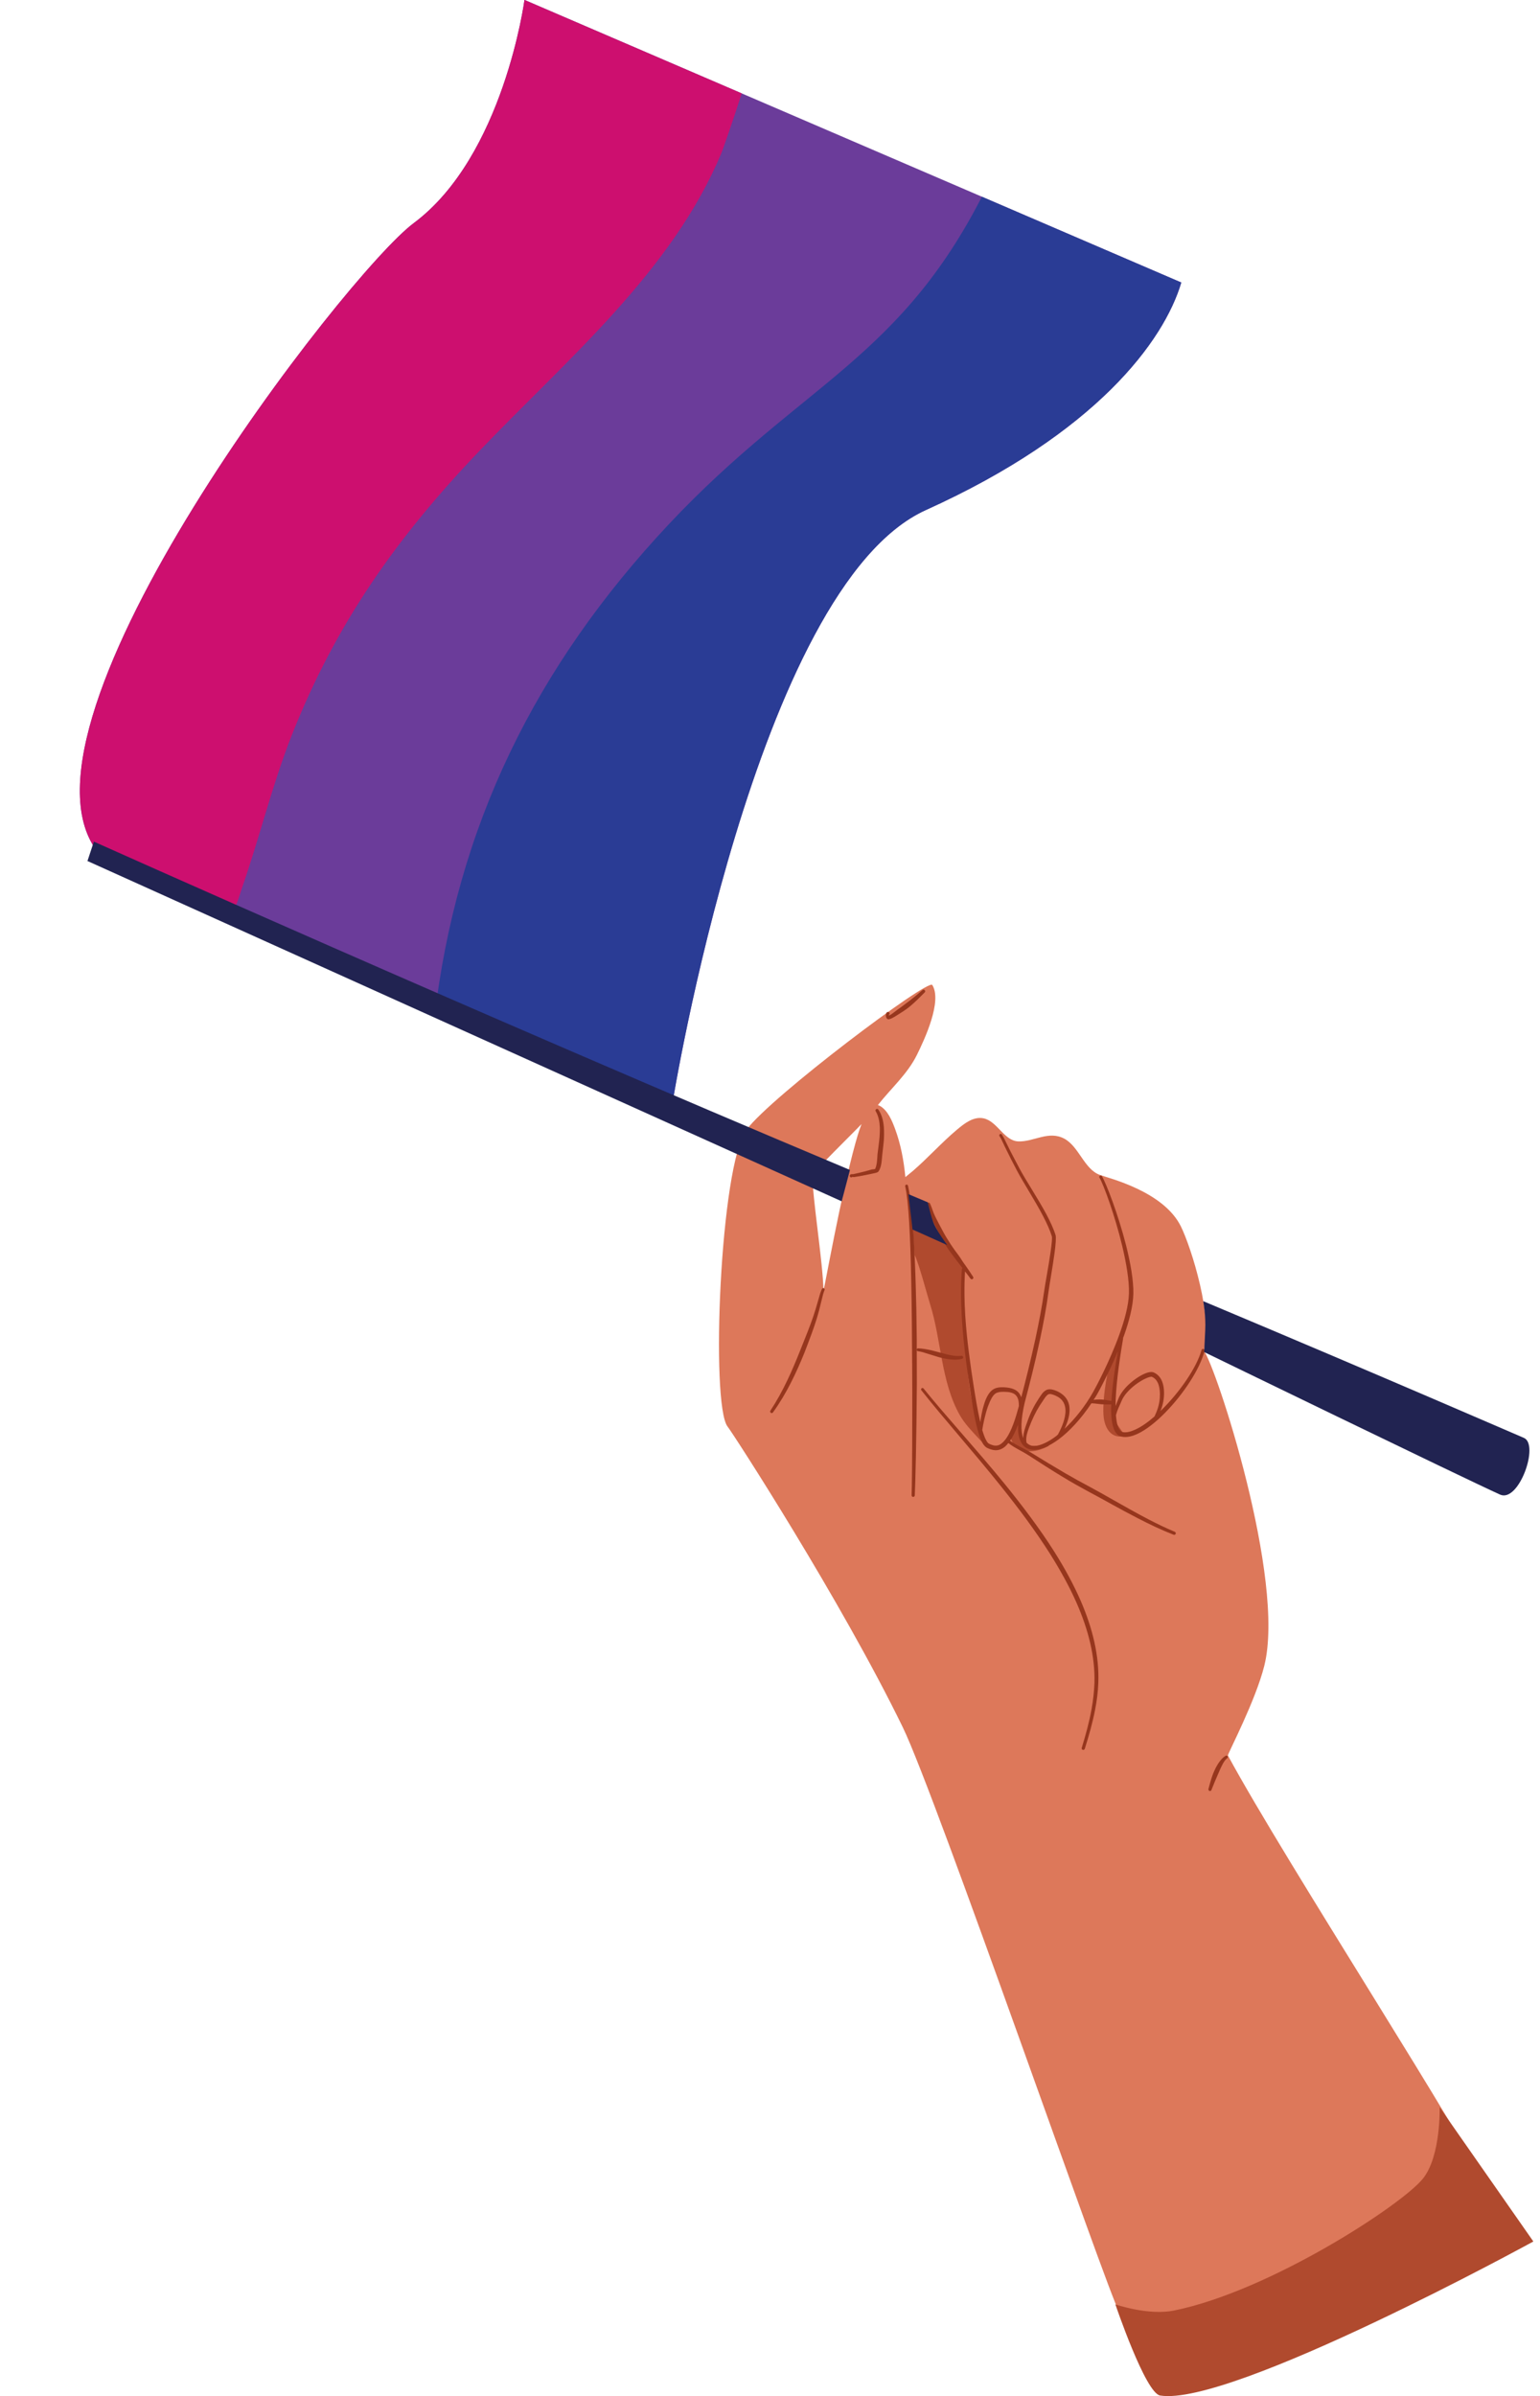 <?xml version="1.0" encoding="UTF-8"?><svg xmlns="http://www.w3.org/2000/svg" xmlns:xlink="http://www.w3.org/1999/xlink" height="114.0" preserveAspectRatio="xMidYMid meet" version="1.0" viewBox="-3.8 -0.0 73.3 114.0" width="73.3" zoomAndPan="magnify"><defs><clipPath id="a"><path d="M 0 0 L 33 0 L 33 44 L 0 44 Z M 0 0"/></clipPath><clipPath id="b"><path d="M 0.809 40.484 L 28.203 52.504 C 28.203 52.504 32.172 27.926 40.27 24.266 C 48.371 20.609 51.602 16.223 52.426 13.441 L 21.164 -0.004 C 21.164 -0.004 20.176 7.422 15.895 10.613 C 12.668 13.016 -3.801 34.297 0.809 40.484 Z M 0.809 40.484"/></clipPath><clipPath id="c"><path d="M 16 8 L 53 8 L 53 53 L 16 53 Z M 16 8"/></clipPath><clipPath id="d"><path d="M 0.809 40.484 L 28.203 52.504 C 28.203 52.504 32.172 27.926 40.27 24.266 C 48.371 20.609 51.602 16.223 52.426 13.441 L 21.164 -0.004 C 21.164 -0.004 20.176 7.422 15.895 10.613 C 12.668 13.016 -3.801 34.297 0.809 40.484 Z M 0.809 40.484"/></clipPath><clipPath id="e"><path d="M 49 100 L 69.18 100 L 69.18 114 L 49 114 Z M 49 100"/></clipPath></defs><g><g id="change1_1"><path d="M 37.207 53.48 C 36.758 53.953 34.887 55.777 34.879 55.91 C 34.832 56.766 35.371 60.043 35.395 61.398 C 35.457 61.23 36.207 56.945 36.914 54.395 C 36.953 54.262 37.055 53.867 37.207 53.48 Z M 66.645 106.27 C 63.699 110.352 50.906 112.578 49.473 110.004 C 48.879 108.945 40.746 85.418 39.172 82.184 C 36.23 76.141 31.113 68.23 30.832 67.875 C 30.016 66.836 30.469 55.434 31.734 53.746 C 32.93 52.152 40.375 46.551 40.574 46.863 C 41.059 47.633 40.203 49.461 39.84 50.195 C 39.387 51.109 38.598 51.793 37.984 52.578 C 38.012 52.586 38.039 52.594 38.066 52.609 C 38.453 52.812 38.664 53.332 38.805 53.715 C 39.074 54.441 39.219 55.223 39.293 56.004 C 39.414 55.906 39.531 55.812 39.645 55.715 C 40.371 55.09 41.012 54.367 41.746 53.75 C 42.094 53.461 42.523 53.109 43.012 53.207 C 43.672 53.344 43.988 54.277 44.668 54.305 C 45.414 54.332 46.113 53.77 46.867 54.18 C 47.566 54.566 47.805 55.629 48.555 55.902 C 48.984 56.059 51.582 56.68 52.406 58.348 C 52.91 59.367 53.957 62.727 53.5 64.266 C 54.051 64.945 57.414 75.145 56.375 79.262 C 55.957 80.922 54.684 83.336 54.645 83.52 C 57.344 88.523 66.512 102.629 66.812 103.926 C 66.992 104.707 67.121 105.609 66.645 106.27" fill="#dd785a" fill-rule="evenodd"/></g><g id="change2_1"><path d="M 39.742 59.723 C 39.707 59.652 39.633 57.949 39.633 57.949 C 39.633 57.949 40.379 57.16 40.418 57.266 C 40.801 58.266 41.043 58.641 41.453 59.238 C 41.66 59.535 41.914 59.766 42.047 60.098 C 42.109 60.254 42.059 60.496 42.066 60.656 C 42.074 61.109 42.078 61.562 42.086 62.016 C 42.117 63.324 42.172 64.684 42.344 65.98 C 42.441 66.703 42.641 67.395 42.867 68.086 C 42.895 68.164 43.137 68.648 43.078 68.73 C 43.066 68.746 42.801 68.457 42.785 68.441 C 42.457 68.086 42.121 67.746 41.879 67.32 C 40.988 65.742 41.008 63.773 40.477 62.074 C 40.324 61.59 39.957 60.18 39.742 59.723 Z M 44.285 68.309 C 44.258 68.344 44.336 68.5 44.348 68.531 C 44.441 68.742 44.605 68.898 44.828 68.98 C 45.449 69.211 46.137 68.781 46.137 68.781 C 46.137 68.781 45.012 68.809 44.996 68.773 C 44.898 68.598 44.801 68.41 44.762 68.211 C 44.727 68.023 44.738 67.836 44.73 67.652 C 44.73 67.641 44.734 67.48 44.711 67.477 C 44.695 67.477 44.594 67.68 44.586 67.691 C 44.555 67.75 44.52 67.805 44.484 67.863 C 44.434 67.945 44.383 68.027 44.34 68.113 Z M 49.719 68.289 C 49.664 68.371 48.965 68.5 48.762 67.605 C 48.602 66.922 48.898 65.215 49.02 64.965 C 49.117 64.773 49.219 64.582 49.316 64.387 C 49.344 64.328 49.375 64.27 49.406 64.211 C 49.422 64.172 49.434 64.074 49.457 64.105 C 49.484 64.137 49.453 64.262 49.449 64.297 C 49.426 64.512 49.402 64.727 49.379 64.938 C 49.293 65.742 49.172 66.555 49.188 67.367 C 49.191 67.59 49.746 68.258 49.719 68.289" fill="#b04a2e" fill-rule="evenodd"/></g><g id="change3_1"><path d="M 54.535 83.539 C 54.426 83.598 54.316 83.715 54.215 83.859 C 54.164 83.934 54.113 84.02 54.066 84.109 C 54.039 84.16 54.016 84.211 53.992 84.266 C 53.957 84.344 53.926 84.422 53.898 84.504 C 53.816 84.738 53.762 84.961 53.719 85.113 C 53.707 85.152 53.73 85.195 53.77 85.211 C 53.809 85.223 53.852 85.203 53.863 85.16 C 53.906 85.055 53.965 84.91 54.027 84.754 C 54.066 84.668 54.105 84.578 54.141 84.488 C 54.172 84.414 54.207 84.34 54.238 84.266 C 54.27 84.191 54.301 84.117 54.336 84.051 C 54.418 83.879 54.504 83.73 54.609 83.652 C 54.641 83.633 54.648 83.59 54.629 83.559 C 54.609 83.527 54.566 83.52 54.535 83.539 Z M 33.352 55.117 C 33.352 55.125 33.355 55.125 33.363 55.121 L 33.359 55.117 C 33.363 55.117 33.371 55.113 33.379 55.113 C 33.375 55.113 33.367 55.117 33.363 55.121 C 33.363 55.121 33.367 55.121 33.367 55.121 C 33.445 55.152 33.641 55.242 33.648 55.25 C 33.703 55.273 33.758 55.301 33.809 55.328 C 33.859 55.355 33.914 55.383 33.965 55.406 C 34.07 55.461 34.176 55.508 34.281 55.562 C 34.375 55.609 34.465 55.656 34.551 55.707 C 34.586 55.73 34.633 55.719 34.656 55.688 C 34.68 55.652 34.672 55.605 34.637 55.582 C 34.535 55.504 34.438 55.43 34.332 55.359 C 34.262 55.312 34.188 55.27 34.113 55.227 C 34.062 55.203 34.012 55.176 33.961 55.156 C 33.883 55.121 33.801 55.094 33.723 55.066 C 33.711 55.062 33.492 55.004 33.406 54.988 C 33.383 54.984 33.363 54.98 33.355 54.98 C 33.305 54.988 33.289 55.016 33.289 55.035 C 33.281 55.07 33.301 55.109 33.34 55.117 C 33.344 55.117 33.348 55.117 33.352 55.117 Z M 39.543 47.855 C 39.777 47.656 39.996 47.438 40.215 47.215 C 40.242 47.188 40.246 47.141 40.215 47.109 C 40.188 47.078 40.141 47.078 40.109 47.105 C 39.918 47.273 39.723 47.434 39.523 47.59 C 39.426 47.664 39.324 47.742 39.223 47.816 C 39.125 47.891 39.023 47.965 38.922 48.035 C 38.828 48.102 38.719 48.195 38.605 48.27 C 38.574 48.289 38.543 48.305 38.516 48.32 C 38.512 48.305 38.512 48.285 38.512 48.277 C 38.52 48.27 38.527 48.262 38.535 48.25 C 38.551 48.219 38.539 48.18 38.508 48.16 C 38.465 48.133 38.426 48.148 38.398 48.18 C 38.379 48.203 38.363 48.266 38.367 48.328 C 38.371 48.387 38.395 48.445 38.422 48.469 C 38.449 48.492 38.48 48.5 38.52 48.492 C 38.574 48.48 38.637 48.457 38.695 48.422 C 38.816 48.363 38.934 48.273 39.035 48.215 C 39.141 48.148 39.246 48.082 39.348 48.008 C 39.414 47.961 39.48 47.906 39.543 47.855 Z M 37.902 52.773 C 37.867 52.793 37.859 52.84 37.883 52.875 C 38.016 53.098 38.066 53.367 38.078 53.648 C 38.082 53.852 38.07 54.062 38.047 54.27 C 38.023 54.492 37.992 54.707 37.969 54.898 C 37.957 55.027 37.953 55.195 37.93 55.352 C 37.914 55.441 37.895 55.527 37.859 55.598 C 37.859 55.594 37.863 55.594 37.863 55.594 C 37.895 55.633 37.727 55.633 37.695 55.641 C 37.59 55.672 37.484 55.703 37.379 55.73 C 37.27 55.758 37.164 55.785 37.055 55.809 L 36.816 55.863 C 36.789 55.867 36.734 55.863 36.711 55.867 C 36.688 55.875 36.672 55.883 36.664 55.895 C 36.652 55.91 36.645 55.926 36.645 55.941 C 36.645 55.957 36.648 55.977 36.664 55.996 C 36.691 56.023 36.734 56.027 36.762 56 C 36.766 56 36.766 55.996 36.77 55.992 C 36.793 55.996 36.824 56.004 36.84 56.004 L 37.086 55.965 C 37.195 55.945 37.309 55.926 37.418 55.902 C 37.527 55.883 37.641 55.855 37.75 55.832 C 37.785 55.82 37.887 55.809 37.949 55.781 C 37.988 55.766 38.016 55.738 38.027 55.715 C 38.086 55.621 38.121 55.508 38.145 55.387 C 38.172 55.23 38.18 55.059 38.195 54.922 C 38.215 54.73 38.246 54.516 38.266 54.289 C 38.281 54.074 38.285 53.852 38.27 53.637 C 38.246 53.328 38.172 53.031 38.008 52.793 C 37.984 52.758 37.938 52.75 37.902 52.773 Z M 48.168 66.77 L 48.164 66.77 C 48.168 66.773 48.168 66.77 48.168 66.766 Z M 40.391 64.418 C 40.504 64.453 40.617 64.488 40.73 64.523 C 40.824 64.555 40.922 64.582 41.02 64.605 C 41.121 64.629 41.219 64.648 41.32 64.664 C 41.551 64.699 41.777 64.703 41.984 64.652 C 42.027 64.645 42.051 64.605 42.043 64.566 C 42.035 64.523 41.996 64.496 41.957 64.508 C 41.828 64.523 41.695 64.516 41.555 64.496 C 41.453 64.48 41.344 64.457 41.234 64.43 C 41.129 64.402 41.023 64.371 40.914 64.344 C 40.781 64.309 40.648 64.273 40.52 64.242 C 40.301 64.195 40.09 64.156 39.898 64.152 C 39.867 64.148 39.848 64.176 39.836 64.203 C 39.836 64.039 39.836 63.883 39.836 63.719 C 39.832 63.246 39.824 62.77 39.816 62.305 C 39.797 61.48 39.777 60.684 39.742 59.945 C 39.676 58.34 39.566 57.027 39.418 56.41 C 39.41 56.375 39.371 56.355 39.336 56.363 C 39.301 56.371 39.277 56.406 39.285 56.441 C 39.449 57.164 39.531 58.852 39.57 60.836 C 39.586 61.496 39.594 62.191 39.602 62.895 C 39.609 63.582 39.613 64.277 39.617 64.957 C 39.621 65.82 39.625 66.66 39.621 67.434 C 39.621 69.328 39.605 70.793 39.59 71.141 C 39.59 71.184 39.621 71.219 39.664 71.219 C 39.703 71.223 39.738 71.191 39.742 71.148 C 39.766 70.711 39.824 68.469 39.84 65.84 C 39.84 65.316 39.84 64.77 39.836 64.227 C 39.844 64.254 39.855 64.285 39.887 64.285 C 40.047 64.309 40.215 64.359 40.391 64.418 Z M 49.102 66.656 C 49.137 65.996 49.25 65.184 49.41 64.285 C 48.977 65.324 48.5 66.199 48.418 66.34 C 48.367 66.434 48.309 66.516 48.25 66.602 C 48.328 66.59 48.426 66.582 48.535 66.582 C 48.57 66.582 48.605 66.582 48.641 66.586 C 48.691 66.59 48.742 66.594 48.789 66.602 C 48.926 66.621 49.031 66.645 49.102 66.656 Z M 49.328 67.293 C 49.328 67.297 49.324 67.316 49.316 67.336 C 49.336 67.57 49.367 67.777 49.426 67.918 C 49.48 68.039 49.547 68.117 49.645 68.137 C 49.816 68.168 50.023 68.117 50.246 68.012 C 50.531 67.883 50.84 67.664 51.152 67.391 C 51.215 67.258 51.273 67.117 51.316 66.977 C 51.359 66.832 51.391 66.68 51.402 66.527 C 51.422 66.27 51.402 66.012 51.316 65.805 C 51.254 65.668 51.16 65.559 51.02 65.504 C 51.004 65.5 50.984 65.504 50.957 65.508 C 50.91 65.516 50.859 65.531 50.801 65.555 C 50.633 65.621 50.418 65.746 50.211 65.906 C 49.949 66.113 49.699 66.375 49.586 66.648 C 49.531 66.781 49.469 66.906 49.414 67.039 C 49.383 67.121 49.348 67.207 49.328 67.293 Z M 46.469 68.328 C 46.5 68.301 46.531 68.27 46.562 68.246 C 46.562 68.246 46.559 68.242 46.559 68.242 C 46.734 67.922 46.926 67.48 46.914 67.09 C 46.906 66.844 46.812 66.617 46.57 66.469 C 46.512 66.434 46.418 66.387 46.32 66.355 C 46.242 66.332 46.164 66.309 46.109 66.336 C 46.066 66.352 46.031 66.387 45.996 66.426 C 45.934 66.496 45.883 66.586 45.836 66.652 C 45.727 66.805 45.625 66.969 45.535 67.133 C 45.445 67.301 45.363 67.473 45.289 67.648 C 45.223 67.816 45.121 68.047 45.07 68.273 C 45.043 68.406 45.035 68.531 45.062 68.645 C 45.168 68.742 45.289 68.805 45.445 68.797 C 45.734 68.781 46.094 68.609 46.469 68.328 Z M 44.645 67.078 C 44.66 67.023 44.68 66.945 44.699 66.883 C 44.699 66.883 44.695 66.883 44.695 66.879 C 44.699 66.637 44.648 66.469 44.527 66.359 C 44.41 66.258 44.23 66.219 43.988 66.219 C 43.922 66.219 43.848 66.219 43.777 66.23 C 43.715 66.242 43.652 66.258 43.598 66.289 C 43.531 66.332 43.473 66.398 43.418 66.488 C 43.348 66.605 43.285 66.75 43.227 66.906 C 43.082 67.312 42.992 67.781 42.953 68.035 C 43.012 68.234 43.074 68.414 43.145 68.535 C 43.184 68.609 43.227 68.664 43.273 68.688 C 43.395 68.746 43.539 68.809 43.703 68.766 C 43.816 68.734 43.93 68.648 44.055 68.488 C 44.25 68.234 44.449 67.797 44.645 67.078 Z M 49.086 66.973 C 49.086 66.926 49.094 66.867 49.094 66.82 C 49.031 66.82 48.945 66.82 48.832 66.82 C 48.77 66.816 48.695 66.816 48.625 66.812 C 48.555 66.805 48.488 66.797 48.422 66.789 C 48.348 66.781 48.277 66.77 48.227 66.77 C 48.207 66.77 48.18 66.762 48.168 66.766 L 48.172 66.766 C 48.172 66.762 48.172 66.762 48.172 66.762 L 48.168 66.766 C 48.168 66.766 48.164 66.766 48.164 66.77 C 48.16 66.773 48.152 66.766 48.145 66.77 C 47.672 67.484 47.113 68.094 46.586 68.484 C 46.168 68.789 45.773 68.969 45.453 68.98 C 45.133 68.992 44.883 68.848 44.75 68.512 C 44.68 68.332 44.645 68.094 44.656 67.785 C 44.527 68.129 44.402 68.367 44.277 68.547 C 44.352 68.598 44.426 68.652 44.508 68.699 C 44.758 68.844 45.027 68.965 45.262 69.105 C 45.809 69.441 46.359 69.777 46.91 70.098 C 47.281 70.312 47.652 70.52 48.031 70.719 C 48.414 70.926 48.793 71.137 49.168 71.352 C 49.73 71.668 50.293 71.992 50.867 72.289 C 51.277 72.5 51.691 72.703 52.117 72.879 C 52.156 72.895 52.176 72.938 52.16 72.977 C 52.145 73.016 52.102 73.035 52.062 73.02 C 51.48 72.793 50.922 72.527 50.371 72.242 C 49.957 72.031 49.551 71.809 49.145 71.586 C 48.738 71.363 48.336 71.137 47.926 70.922 C 47.543 70.715 47.172 70.504 46.805 70.281 C 46.254 69.949 45.715 69.602 45.172 69.25 C 44.945 69.102 44.676 68.973 44.434 68.824 C 44.348 68.773 44.27 68.715 44.195 68.656 C 44.141 68.723 44.086 68.785 44.031 68.832 C 43.707 69.094 43.41 68.996 43.176 68.883 C 43.102 68.844 43.023 68.762 42.957 68.641 C 42.875 68.492 42.801 68.281 42.734 68.035 C 42.562 67.41 42.438 66.551 42.355 65.992 C 42.191 64.906 42.039 63.766 41.977 62.629 C 41.93 61.867 41.926 61.105 41.984 60.367 C 41.988 60.352 42.008 60.352 42.016 60.34 C 41.914 60.207 41.812 60.07 41.707 59.938 C 41.555 59.738 41.402 59.535 41.262 59.324 C 41.113 59.098 40.977 58.863 40.855 58.609 C 40.781 58.445 40.699 58.281 40.621 58.113 C 40.57 57.996 40.523 57.883 40.484 57.766 L 40.387 57.438 C 40.383 57.43 40.359 57.359 40.348 57.336 C 40.348 57.332 40.348 57.332 40.348 57.328 C 40.344 57.316 40.34 57.309 40.34 57.297 C 40.328 57.242 40.352 57.219 40.383 57.215 C 40.402 57.207 40.43 57.215 40.457 57.25 C 40.465 57.258 40.469 57.266 40.473 57.277 L 40.523 57.395 L 40.637 57.707 C 40.672 57.789 40.707 57.871 40.75 57.953 C 40.844 58.145 40.949 58.332 41.047 58.52 C 41.168 58.758 41.309 58.98 41.449 59.199 C 41.59 59.406 41.73 59.613 41.875 59.816 C 42.094 60.121 42.312 60.426 42.516 60.746 C 42.539 60.781 42.531 60.832 42.496 60.852 C 42.461 60.875 42.414 60.867 42.391 60.832 C 42.309 60.715 42.219 60.605 42.133 60.492 C 42.09 61.188 42.098 61.902 42.145 62.617 C 42.219 63.75 42.379 64.887 42.547 65.965 C 42.621 66.426 42.727 67.094 42.859 67.664 C 42.895 67.41 42.945 67.113 43.031 66.84 C 43.082 66.664 43.148 66.5 43.227 66.371 C 43.301 66.246 43.391 66.152 43.484 66.098 C 43.547 66.059 43.617 66.035 43.691 66.02 C 43.793 66 43.902 66 43.996 66.004 C 44.297 66.02 44.516 66.09 44.652 66.223 C 44.723 66.289 44.773 66.379 44.809 66.48 C 45.012 65.715 45.262 64.715 45.484 63.695 C 45.652 62.91 45.805 62.117 45.902 61.414 C 45.941 61.117 46.109 60.242 46.203 59.578 C 46.254 59.215 46.289 58.918 46.266 58.824 C 46.18 58.539 46.027 58.207 45.848 57.859 C 45.453 57.102 44.914 56.277 44.605 55.695 C 44.508 55.508 44.41 55.32 44.312 55.129 C 44.215 54.938 44.121 54.746 44.027 54.555 L 43.859 54.199 C 43.852 54.188 43.805 54.102 43.781 54.066 C 43.77 54.055 43.762 54.035 43.762 54.016 C 43.766 53.984 43.777 53.973 43.789 53.965 C 43.805 53.953 43.84 53.934 43.875 53.969 C 43.883 53.973 43.891 53.98 43.898 53.996 C 43.918 54.031 43.969 54.121 43.98 54.137 L 44.156 54.492 C 44.25 54.684 44.344 54.875 44.445 55.062 C 44.543 55.25 44.641 55.438 44.742 55.625 C 45.055 56.203 45.602 57.023 46.008 57.777 C 46.195 58.133 46.355 58.477 46.445 58.773 C 46.473 58.875 46.449 59.203 46.395 59.605 C 46.305 60.27 46.148 61.145 46.109 61.441 C 46.016 62.152 45.867 62.953 45.699 63.742 C 45.461 64.863 45.184 65.941 44.973 66.734 C 44.785 67.539 44.777 68.086 44.902 68.422 C 44.906 68.359 44.906 68.305 44.918 68.242 C 44.957 68.004 45.055 67.758 45.117 67.586 C 45.184 67.398 45.262 67.215 45.352 67.039 C 45.441 66.859 45.543 66.688 45.652 66.523 C 45.703 66.453 45.758 66.359 45.824 66.277 C 45.883 66.215 45.945 66.16 46.012 66.129 C 46.098 66.09 46.211 66.09 46.324 66.121 C 46.465 66.156 46.605 66.23 46.688 66.285 C 46.996 66.484 47.113 66.77 47.109 67.086 C 47.109 67.383 47 67.703 46.867 67.98 C 47.352 67.527 47.84 66.922 48.23 66.23 C 48.328 66.059 49.012 64.797 49.484 63.48 C 49.727 62.805 49.918 62.109 49.934 61.543 C 49.953 60.934 49.812 60.113 49.617 59.289 C 49.266 57.828 48.727 56.359 48.531 56.027 C 48.512 55.996 48.523 55.957 48.555 55.938 C 48.586 55.918 48.625 55.926 48.648 55.961 C 48.848 56.289 49.422 57.77 49.797 59.246 C 50.008 60.086 50.156 60.922 50.145 61.551 C 50.133 62.137 49.945 62.855 49.695 63.559 C 49.68 63.594 49.668 63.629 49.652 63.664 C 49.652 63.668 49.66 63.668 49.66 63.672 C 49.445 64.918 49.301 66.062 49.297 66.895 C 49.336 66.793 49.379 66.688 49.418 66.586 C 49.531 66.273 49.789 65.973 50.078 65.738 C 50.34 65.52 50.625 65.363 50.824 65.305 C 50.945 65.27 51.039 65.27 51.102 65.293 C 51.297 65.375 51.434 65.527 51.512 65.723 C 51.605 65.957 51.625 66.254 51.59 66.547 C 51.57 66.715 51.531 66.871 51.477 67.027 C 51.465 67.066 51.445 67.102 51.43 67.137 C 51.457 67.109 51.48 67.09 51.508 67.062 C 52.352 66.227 53.152 65.082 53.391 64.23 C 53.398 64.191 53.441 64.168 53.48 64.18 C 53.523 64.188 53.543 64.23 53.535 64.27 C 53.309 65.148 52.516 66.344 51.656 67.215 C 51.215 67.664 50.754 68.027 50.344 68.219 C 50.066 68.348 49.812 68.398 49.602 68.355 C 49.438 68.328 49.309 68.211 49.223 68.004 C 49.129 67.773 49.082 67.418 49.086 66.973 Z M 35.328 61.32 C 35.324 61.324 35.32 61.332 35.312 61.348 C 35.289 61.398 35.238 61.535 35.234 61.551 L 35.117 61.957 C 35.051 62.195 34.98 62.426 34.902 62.656 C 34.82 62.887 34.738 63.117 34.648 63.344 C 34.527 63.652 34.402 63.965 34.277 64.277 C 34.09 64.742 33.898 65.207 33.68 65.66 C 33.441 66.164 33.176 66.652 32.871 67.113 C 32.844 67.148 32.855 67.195 32.891 67.219 C 32.922 67.242 32.969 67.234 32.992 67.199 C 33.32 66.742 33.609 66.258 33.863 65.75 C 34.094 65.297 34.297 64.832 34.488 64.363 C 34.613 64.047 34.727 63.73 34.844 63.418 C 34.93 63.184 35.008 62.953 35.082 62.715 C 35.152 62.48 35.219 62.238 35.273 61.996 L 35.375 61.59 C 35.379 61.574 35.418 61.449 35.438 61.398 C 35.438 61.398 35.441 61.395 35.441 61.395 C 35.453 61.379 35.457 61.355 35.449 61.336 C 35.438 61.293 35.406 61.285 35.383 61.285 C 35.371 61.285 35.348 61.289 35.328 61.32 Z M 47.641 76.168 C 48.203 77.469 48.527 78.781 48.477 80.066 C 48.461 80.504 48.406 80.926 48.324 81.348 C 48.203 81.973 48.027 82.59 47.832 83.207 C 47.82 83.242 47.777 83.266 47.738 83.254 C 47.699 83.242 47.676 83.199 47.688 83.16 C 47.875 82.547 48.043 81.938 48.156 81.316 C 48.23 80.902 48.277 80.484 48.293 80.062 C 48.328 78.801 47.996 77.523 47.441 76.258 C 47.098 75.48 46.668 74.707 46.188 73.941 C 45.492 72.844 44.688 71.766 43.863 70.738 C 42.508 69.043 41.102 67.477 40.055 66.148 C 40.031 66.117 40.035 66.078 40.066 66.051 C 40.094 66.027 40.137 66.035 40.16 66.062 C 41.223 67.383 42.652 68.926 44.023 70.605 C 44.859 71.637 45.68 72.715 46.379 73.82 C 46.867 74.594 47.297 75.379 47.641 76.168" fill="#96361d" fill-rule="evenodd"/></g><g id="change4_1"><path d="M 0.809 40.484 C -3.801 34.297 12.668 13.016 15.895 10.613 C 20.176 7.422 21.164 -0.004 21.164 -0.004 L 52.426 13.441 C 51.602 16.223 48.371 20.609 40.27 24.266 C 32.172 27.926 28.203 52.504 28.203 52.504 L 0.809 40.484" fill="#6b3c9a" fill-rule="evenodd"/></g><g clip-path="url(#a)"><g clip-path="url(#b)" clip-rule="evenodd" id="change5_1"><path d="M 32.098 1.816 C 32.43 1.953 30.656 6.996 30.535 7.285 C 28.195 12.906 23.156 17.129 19.031 21.441 C 15.09 25.559 12.172 29.688 10.078 35.004 C 9.137 37.395 8.551 39.871 7.703 42.289 C 7.68 42.348 7.445 43.152 7.371 43.148 C 3.477 43.035 -0.684 42.75 -4.539 42.086 C -4.973 42.012 0.238 30.875 6.598 20.238 C 10.336 13.984 18.273 8.434 17.945 6.613 C 17.438 3.809 20.512 -0.691 20.652 -0.742 C 23.832 -1.91 32.098 1.816 32.098 1.816" fill="#cd0f6f" fill-rule="evenodd"/></g></g><g clip-path="url(#c)"><g clip-path="url(#d)" clip-rule="evenodd" id="change6_1"><path d="M 43.234 8.762 C 43.234 8.762 56.242 12.309 54.012 14.113 C 52.035 15.711 49.957 19.566 49.039 20.309 C 42.285 25.762 38.785 26.121 34.199 33.93 C 31.91 37.82 29.047 56.586 29.047 56.586 C 27.82 56.887 22.504 53.395 21.449 52.883 C 20.773 52.551 16.812 51.988 16.535 51.547 C 16.27 51.125 16.812 48.988 16.867 48.512 C 17.926 39.305 21.707 31.684 28.031 24.945 C 34.43 18.137 39.172 17.102 43.234 8.762" fill="#2a3c95" fill-rule="evenodd"/></g></g><g clip-path="url(#e)" id="change2_2"><path d="M 49.289 109.637 C 49.289 109.637 50.852 110.18 52.078 109.93 C 56.645 109.008 62.965 104.879 63.938 103.641 C 64.789 102.562 64.723 100.258 64.723 100.258 L 69.184 106.645 C 69.184 106.645 54.801 114.523 51.418 113.973 C 50.719 113.859 49.289 109.637 49.289 109.637" fill="#b04a2e" fill-rule="evenodd"/></g><g id="change7_1"><path d="M 0.363 40.965 C 0.363 40.965 18.625 49.203 36.262 57.156 L 36.656 55.664 C 18.969 48.242 0.668 40.043 0.668 40.043 Z M 40.359 57.203 C 40.359 57.203 39.809 56.969 39.438 56.816 L 39.633 58.496 C 39.84 58.59 41.285 59.238 41.285 59.238 C 41.285 59.238 40.828 58.613 40.672 58.273 C 40.52 57.934 40.359 57.203 40.359 57.203 Z M 67.598 71.109 C 65.754 70.273 53.516 64.328 53.516 64.328 C 53.516 64.328 53.539 63.902 53.566 63.285 C 53.602 62.586 53.469 61.906 53.469 61.906 C 62.086 65.523 68.566 68.344 68.73 68.41 C 69.484 68.727 68.488 71.512 67.598 71.109" fill="#212351" fill-rule="evenodd"/></g></g></svg>